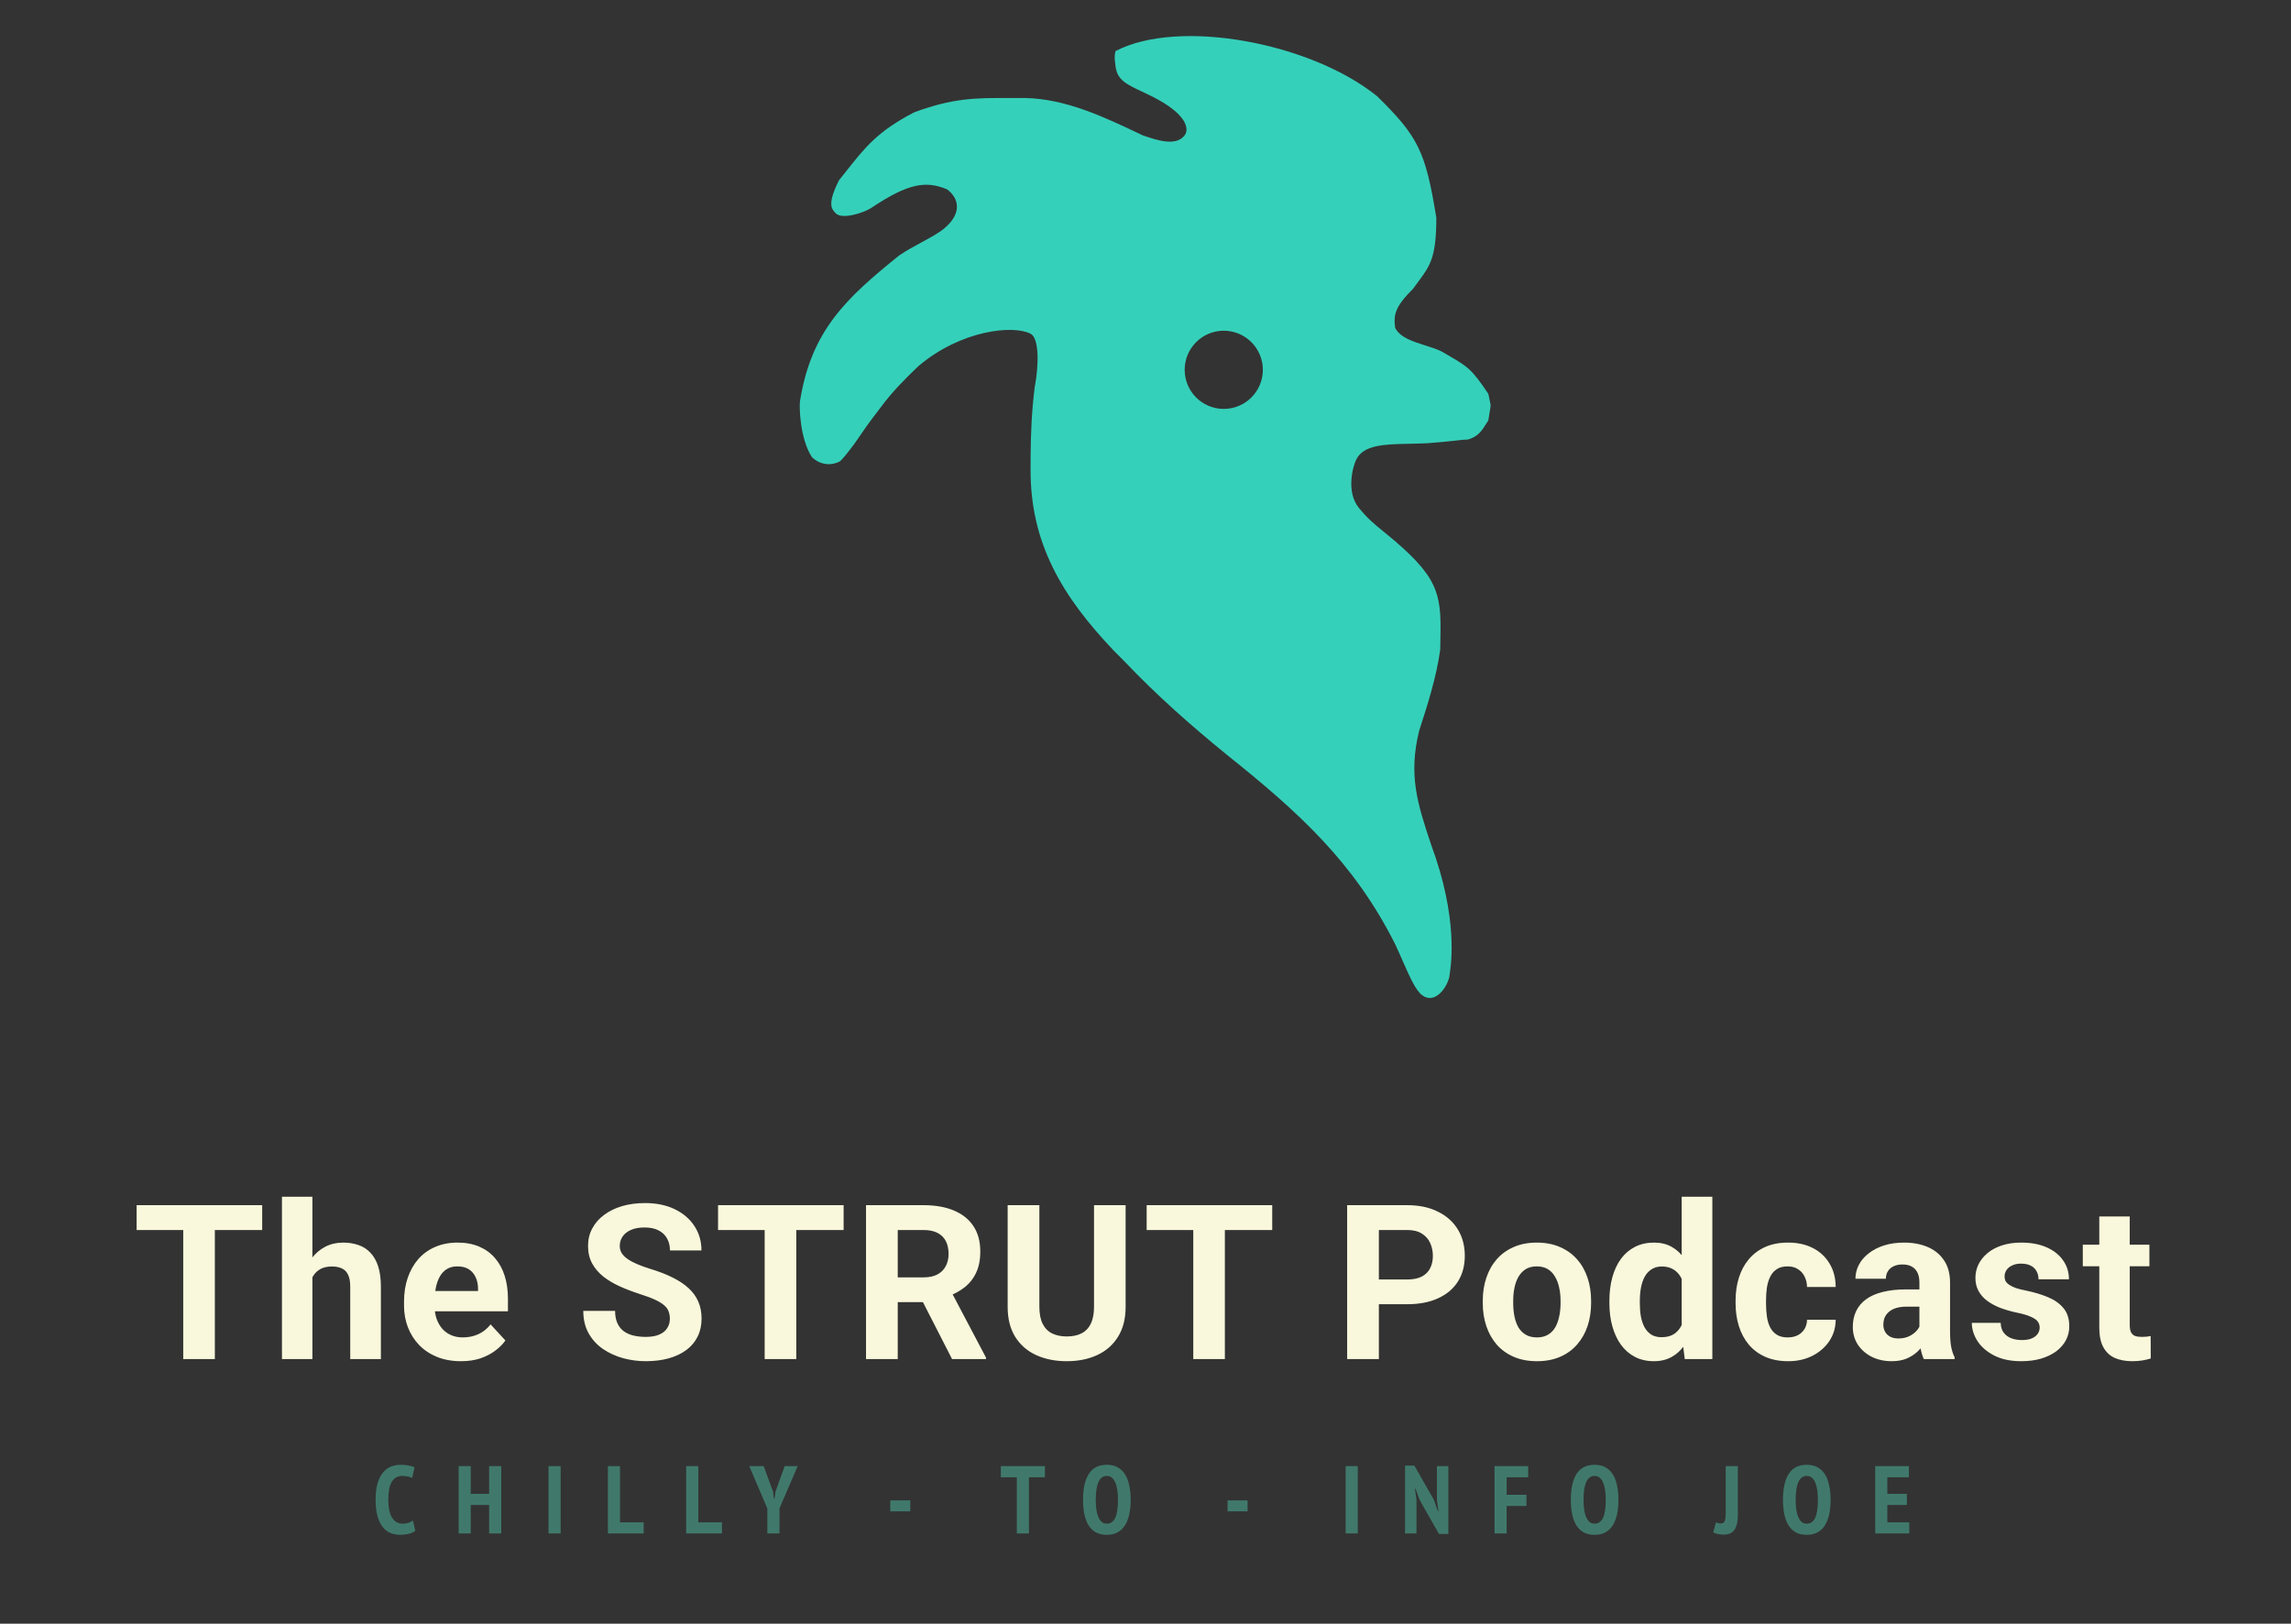 <svg xmlns="http://www.w3.org/2000/svg" width="381" height="270" viewBox="0 0 381 270" fill="none"><rect x="0" y="0" width="381" height="270" fill="#333333" stroke="none"/><path fill-rule="evenodd" clip-rule="evenodd" d="M238.865 36.209C237.083 25.209 235.865 22.709 229.015 15.996C217.956 7.067 196.015 2.996 185.515 8.496C185.29 9.37 185.388 10.021 185.461 10.504C185.49 10.693 185.515 10.856 185.515 10.996C185.774 13.283 187.331 14.014 189.861 15.202C190.373 15.442 190.925 15.702 191.515 15.996C197.515 18.996 197.765 21.496 197.015 22.496C195.585 24.402 192.338 23.291 190.307 22.596C190.207 22.562 190.109 22.528 190.015 22.496L189.921 22.451C183.721 19.493 177.271 16.415 170.426 16.296L167.734 16.295C162.135 16.286 158.515 16.296 152.047 18.67C145.986 21.817 143.918 24.432 140.638 28.581C140.28 29.034 139.908 29.505 139.515 29.996C137.515 33.996 138.297 34.779 139.015 35.496C140.015 36.496 143.515 35.496 145.015 34.496C151.015 30.496 154.015 29.996 157.515 31.496C159.515 32.996 160.015 35.496 157.015 37.996C156.097 38.761 154.728 39.502 153.268 40.293C152.009 40.974 150.681 41.693 149.515 42.496C140.593 49.671 134.92 55.051 133.047 66.67C132.886 67.67 133.047 72.996 135.014 75.996C135.128 76.169 137.014 77.996 139.624 76.758C139.801 76.674 140.624 75.758 141.823 74.156C142.3 73.507 142.757 72.841 143.213 72.175C143.747 71.395 144.282 70.615 144.85 69.862L146.515 67.67C148.375 65.157 150.489 63.02 152.758 60.862C159.85 54.862 168.515 54.012 171.39 55.496C172.839 56.245 172.772 60.734 172.077 64.358C171.59 68.192 171.422 71.963 171.393 75.824L171.39 77.983C171.311 90.304 176.664 99.183 185.151 108.117L187.015 109.996C192.306 115.566 198.051 120.653 204.015 125.496C215.87 134.985 225.114 143.29 232.015 156.996C232.473 157.976 232.892 158.927 233.285 159.819C234.476 162.519 235.43 164.683 236.515 165.496C238.515 166.996 240.515 164.496 241.015 162.496C241.015 162.449 241.033 162.334 241.061 162.153C241.331 160.427 242.54 152.714 238.015 140.496C235.672 133.526 234.212 128.837 236.015 121.496C237.41 117.233 238.917 112.453 239.515 107.996C239.52 107.714 239.525 107.438 239.531 107.168C239.686 99.453 239.744 96.607 232.015 89.996C231.207 89.305 230.547 88.768 229.969 88.298C228.474 87.082 227.531 86.315 226.015 84.496C223.785 81.822 225.015 77.496 225.515 76.496C226.693 73.947 230.228 73.877 234.363 73.794C235.376 73.774 236.425 73.754 237.484 73.695L239.838 73.496L242.105 73.266C243.046 73.141 243.35 73.127 243.651 73.113C243.801 73.106 243.95 73.099 244.177 73.079C245.877 72.54 246.432 71.643 247.298 70.245C247.368 70.132 247.44 70.016 247.515 69.897C247.782 68.078 247.906 67.715 247.888 67.359C247.871 67.05 247.747 66.746 247.515 65.496C244.754 61.356 244.059 60.952 240.759 59.033C240.473 58.867 240.167 58.689 239.838 58.496C239.062 58.085 238.067 57.772 237.042 57.449C234.973 56.797 232.781 56.106 232.015 54.496C231.732 52.283 232.015 50.996 235.015 47.996C235.316 47.575 235.6 47.192 235.868 46.833C237.82 44.209 238.865 42.805 238.865 36.209ZM203.515 67.996C207.105 67.996 210.015 65.086 210.015 61.496C210.015 57.906 207.105 54.996 203.515 54.996C199.925 54.996 197.015 57.906 197.015 61.496C197.015 65.086 199.925 67.996 203.515 67.996Z" fill="#35D0BA"></path><path d="M35.728 200.406V226H30.473V200.406H35.728ZM43.603 200.406V204.537H22.721V200.406H43.603ZM51.952 199V226H46.89V199H51.952ZM51.232 215.822H49.843C49.855 214.498 50.031 213.279 50.37 212.166C50.71 211.041 51.197 210.068 51.829 209.248C52.462 208.416 53.218 207.771 54.097 207.314C54.988 206.857 55.972 206.629 57.05 206.629C57.988 206.629 58.837 206.764 59.599 207.033C60.372 207.291 61.035 207.713 61.585 208.299C62.148 208.873 62.581 209.629 62.886 210.566C63.191 211.504 63.343 212.641 63.343 213.977V226H58.245V213.941C58.245 213.098 58.122 212.436 57.876 211.955C57.642 211.463 57.296 211.117 56.839 210.918C56.394 210.707 55.843 210.602 55.187 210.602C54.46 210.602 53.839 210.736 53.324 211.006C52.82 211.275 52.415 211.65 52.111 212.131C51.806 212.6 51.583 213.15 51.443 213.783C51.302 214.416 51.232 215.096 51.232 215.822ZM76.667 226.352C75.19 226.352 73.866 226.117 72.694 225.648C71.522 225.168 70.526 224.506 69.706 223.662C68.897 222.818 68.276 221.84 67.842 220.727C67.409 219.602 67.192 218.406 67.192 217.141V216.438C67.192 214.996 67.397 213.678 67.807 212.482C68.217 211.287 68.803 210.25 69.565 209.371C70.338 208.492 71.276 207.818 72.377 207.35C73.479 206.869 74.721 206.629 76.104 206.629C77.452 206.629 78.647 206.852 79.69 207.297C80.733 207.742 81.606 208.375 82.309 209.195C83.024 210.016 83.563 211 83.926 212.148C84.29 213.285 84.471 214.551 84.471 215.945V218.055H69.354V214.68H79.497V214.293C79.497 213.59 79.368 212.963 79.11 212.412C78.864 211.85 78.489 211.404 77.985 211.076C77.481 210.748 76.837 210.584 76.051 210.584C75.383 210.584 74.809 210.73 74.329 211.023C73.848 211.316 73.456 211.727 73.151 212.254C72.858 212.781 72.635 213.402 72.483 214.117C72.342 214.82 72.272 215.594 72.272 216.438V217.141C72.272 217.902 72.377 218.605 72.588 219.25C72.811 219.895 73.122 220.451 73.52 220.92C73.93 221.389 74.422 221.752 74.997 222.01C75.583 222.268 76.245 222.396 76.983 222.396C77.897 222.396 78.747 222.221 79.532 221.869C80.329 221.506 81.014 220.961 81.588 220.234L84.049 222.906C83.651 223.48 83.106 224.031 82.415 224.559C81.735 225.086 80.915 225.52 79.954 225.859C78.993 226.188 77.897 226.352 76.667 226.352ZM111.4 219.303C111.4 218.846 111.329 218.436 111.189 218.072C111.06 217.697 110.814 217.357 110.45 217.053C110.087 216.736 109.577 216.426 108.921 216.121C108.265 215.816 107.415 215.5 106.372 215.172C105.212 214.797 104.11 214.375 103.067 213.906C102.036 213.438 101.122 212.893 100.325 212.271C99.54 211.639 98.919 210.906 98.462 210.074C98.017 209.242 97.794 208.275 97.794 207.174C97.794 206.107 98.028 205.141 98.497 204.273C98.966 203.395 99.622 202.645 100.466 202.023C101.31 201.391 102.306 200.904 103.454 200.564C104.614 200.225 105.886 200.055 107.269 200.055C109.155 200.055 110.802 200.395 112.208 201.074C113.614 201.754 114.704 202.686 115.478 203.869C116.263 205.053 116.655 206.406 116.655 207.93H111.417C111.417 207.18 111.259 206.523 110.942 205.961C110.638 205.387 110.169 204.936 109.536 204.607C108.915 204.279 108.13 204.115 107.181 204.115C106.267 204.115 105.505 204.256 104.896 204.537C104.286 204.807 103.829 205.176 103.525 205.645C103.22 206.102 103.067 206.617 103.067 207.191C103.067 207.625 103.173 208.018 103.384 208.369C103.607 208.721 103.935 209.049 104.368 209.354C104.802 209.658 105.335 209.945 105.968 210.215C106.601 210.484 107.333 210.748 108.165 211.006C109.56 211.428 110.784 211.902 111.839 212.43C112.905 212.957 113.796 213.549 114.511 214.205C115.226 214.861 115.765 215.605 116.128 216.438C116.491 217.27 116.673 218.213 116.673 219.268C116.673 220.381 116.456 221.377 116.023 222.256C115.589 223.135 114.962 223.879 114.142 224.488C113.321 225.098 112.343 225.561 111.206 225.877C110.069 226.193 108.798 226.352 107.392 226.352C106.126 226.352 104.878 226.188 103.648 225.859C102.417 225.52 101.298 225.01 100.29 224.33C99.294 223.65 98.497 222.783 97.9 221.729C97.302 220.674 97.003 219.426 97.003 217.984H102.294C102.294 218.781 102.417 219.455 102.663 220.006C102.909 220.557 103.255 221.002 103.7 221.342C104.157 221.682 104.696 221.928 105.317 222.08C105.95 222.232 106.642 222.309 107.392 222.309C108.306 222.309 109.056 222.18 109.642 221.922C110.239 221.664 110.679 221.307 110.96 220.85C111.253 220.393 111.4 219.877 111.4 219.303ZM132.422 200.406V226H127.166V200.406H132.422ZM140.297 200.406V204.537H119.414V200.406H140.297ZM144.023 200.406H153.568C155.525 200.406 157.207 200.699 158.613 201.285C160.031 201.871 161.121 202.738 161.882 203.887C162.644 205.035 163.025 206.447 163.025 208.123C163.025 209.494 162.791 210.672 162.322 211.656C161.865 212.629 161.215 213.443 160.371 214.1C159.539 214.744 158.56 215.26 157.435 215.646L155.765 216.525H147.468L147.433 212.412H153.603C154.529 212.412 155.297 212.248 155.906 211.92C156.515 211.592 156.972 211.135 157.277 210.549C157.593 209.963 157.752 209.283 157.752 208.51C157.752 207.689 157.599 206.98 157.295 206.383C156.99 205.785 156.527 205.328 155.906 205.012C155.285 204.695 154.506 204.537 153.568 204.537H149.297V226H144.023V200.406ZM158.332 226L152.496 214.592L158.068 214.557L163.974 225.754V226H158.332ZM181.938 200.406H187.194V217.316C187.194 219.285 186.772 220.943 185.929 222.291C185.097 223.639 183.942 224.652 182.466 225.332C181.001 226.012 179.313 226.352 177.403 226.352C175.493 226.352 173.794 226.012 172.306 225.332C170.829 224.652 169.669 223.639 168.825 222.291C167.993 220.943 167.577 219.285 167.577 217.316V200.406H172.851V217.316C172.851 218.465 173.032 219.402 173.395 220.129C173.759 220.855 174.28 221.389 174.96 221.729C175.651 222.068 176.466 222.238 177.403 222.238C178.364 222.238 179.179 222.068 179.847 221.729C180.526 221.389 181.042 220.855 181.394 220.129C181.757 219.402 181.938 218.465 181.938 217.316V200.406ZM203.699 200.406V226H198.444V200.406H203.699ZM211.574 200.406V204.537H190.692V200.406H211.574ZM234.003 216.877H227.481V212.764H234.003C235.011 212.764 235.831 212.6 236.464 212.271C237.096 211.932 237.559 211.463 237.852 210.865C238.145 210.268 238.292 209.594 238.292 208.844C238.292 208.082 238.145 207.373 237.852 206.717C237.559 206.061 237.096 205.533 236.464 205.135C235.831 204.736 235.011 204.537 234.003 204.537H229.309V226H224.036V200.406H234.003C236.007 200.406 237.723 200.77 239.153 201.496C240.595 202.211 241.696 203.201 242.458 204.467C243.22 205.732 243.6 207.18 243.6 208.809C243.6 210.461 243.22 211.891 242.458 213.098C241.696 214.305 240.595 215.236 239.153 215.893C237.723 216.549 236.007 216.877 234.003 216.877ZM246.588 216.684V216.314C246.588 214.92 246.787 213.637 247.186 212.465C247.584 211.281 248.164 210.256 248.926 209.389C249.688 208.521 250.625 207.848 251.738 207.367C252.852 206.875 254.129 206.629 255.57 206.629C257.012 206.629 258.295 206.875 259.42 207.367C260.545 207.848 261.488 208.521 262.25 209.389C263.024 210.256 263.609 211.281 264.008 212.465C264.406 213.637 264.606 214.92 264.606 216.314V216.684C264.606 218.066 264.406 219.35 264.008 220.533C263.609 221.705 263.024 222.73 262.25 223.609C261.488 224.477 260.551 225.15 259.438 225.631C258.324 226.111 257.047 226.352 255.606 226.352C254.164 226.352 252.881 226.111 251.756 225.631C250.643 225.15 249.699 224.477 248.926 223.609C248.164 222.73 247.584 221.705 247.186 220.533C246.787 219.35 246.588 218.066 246.588 216.684ZM251.65 216.314V216.684C251.65 217.48 251.721 218.225 251.861 218.916C252.002 219.607 252.225 220.217 252.529 220.744C252.846 221.26 253.256 221.664 253.76 221.957C254.264 222.25 254.879 222.396 255.606 222.396C256.309 222.396 256.912 222.25 257.416 221.957C257.92 221.664 258.324 221.26 258.629 220.744C258.934 220.217 259.156 219.607 259.297 218.916C259.449 218.225 259.525 217.48 259.525 216.684V216.314C259.525 215.541 259.449 214.814 259.297 214.135C259.156 213.443 258.928 212.834 258.611 212.307C258.307 211.768 257.902 211.346 257.399 211.041C256.895 210.736 256.285 210.584 255.57 210.584C254.856 210.584 254.246 210.736 253.742 211.041C253.25 211.346 252.846 211.768 252.529 212.307C252.225 212.834 252.002 213.443 251.861 214.135C251.721 214.814 251.65 215.541 251.65 216.314ZM279.669 221.852V199H284.767V226H280.179L279.669 221.852ZM267.646 216.719V216.35C267.646 214.896 267.81 213.578 268.138 212.395C268.466 211.199 268.947 210.174 269.579 209.318C270.212 208.463 270.992 207.801 271.917 207.332C272.843 206.863 273.898 206.629 275.081 206.629C276.195 206.629 277.167 206.863 277.999 207.332C278.843 207.801 279.558 208.469 280.144 209.336C280.742 210.191 281.222 211.205 281.585 212.377C281.949 213.537 282.212 214.809 282.376 216.191V217C282.212 218.324 281.949 219.555 281.585 220.691C281.222 221.828 280.742 222.824 280.144 223.68C279.558 224.523 278.843 225.18 277.999 225.648C277.156 226.117 276.171 226.352 275.046 226.352C273.863 226.352 272.808 226.111 271.882 225.631C270.968 225.15 270.195 224.477 269.562 223.609C268.941 222.742 268.466 221.723 268.138 220.551C267.81 219.379 267.646 218.102 267.646 216.719ZM272.708 216.35V216.719C272.708 217.504 272.767 218.236 272.884 218.916C273.013 219.596 273.218 220.199 273.499 220.727C273.792 221.242 274.167 221.646 274.624 221.939C275.093 222.221 275.661 222.361 276.329 222.361C277.197 222.361 277.911 222.168 278.474 221.781C279.036 221.383 279.464 220.838 279.757 220.146C280.062 219.455 280.238 218.658 280.285 217.756V215.453C280.249 214.715 280.144 214.053 279.968 213.467C279.804 212.869 279.558 212.359 279.23 211.938C278.913 211.516 278.515 211.188 278.035 210.953C277.566 210.719 277.009 210.602 276.365 210.602C275.708 210.602 275.146 210.754 274.677 211.059C274.208 211.352 273.827 211.756 273.535 212.271C273.253 212.787 273.042 213.396 272.902 214.1C272.773 214.791 272.708 215.541 272.708 216.35ZM297.299 222.396C297.921 222.396 298.471 222.279 298.952 222.045C299.432 221.799 299.807 221.459 300.077 221.025C300.358 220.58 300.505 220.059 300.516 219.461H305.28C305.268 220.797 304.911 221.986 304.208 223.029C303.505 224.061 302.561 224.875 301.378 225.473C300.194 226.059 298.87 226.352 297.405 226.352C295.928 226.352 294.639 226.105 293.538 225.613C292.448 225.121 291.54 224.441 290.813 223.574C290.087 222.695 289.542 221.676 289.178 220.516C288.815 219.344 288.633 218.09 288.633 216.754V216.244C288.633 214.896 288.815 213.643 289.178 212.482C289.542 211.311 290.087 210.291 290.813 209.424C291.54 208.545 292.448 207.859 293.538 207.367C294.628 206.875 295.905 206.629 297.37 206.629C298.928 206.629 300.294 206.928 301.465 207.525C302.649 208.123 303.575 208.979 304.243 210.092C304.922 211.193 305.268 212.5 305.28 214.012H300.516C300.505 213.379 300.37 212.805 300.112 212.289C299.866 211.773 299.503 211.363 299.022 211.059C298.553 210.742 297.973 210.584 297.282 210.584C296.544 210.584 295.94 210.742 295.471 211.059C295.003 211.363 294.639 211.785 294.381 212.324C294.124 212.852 293.942 213.455 293.837 214.135C293.743 214.803 293.696 215.506 293.696 216.244V216.754C293.696 217.492 293.743 218.201 293.837 218.881C293.93 219.561 294.106 220.164 294.364 220.691C294.633 221.219 295.003 221.635 295.471 221.939C295.94 222.244 296.549 222.396 297.299 222.396ZM319.201 221.711V213.238C319.201 212.629 319.101 212.107 318.902 211.674C318.703 211.229 318.392 210.883 317.971 210.637C317.56 210.391 317.027 210.268 316.371 210.268C315.809 210.268 315.322 210.367 314.912 210.566C314.502 210.754 314.185 211.029 313.963 211.393C313.74 211.744 313.629 212.16 313.629 212.641H308.566C308.566 211.832 308.754 211.064 309.129 210.338C309.504 209.611 310.049 208.973 310.764 208.422C311.478 207.859 312.328 207.42 313.312 207.104C314.309 206.787 315.422 206.629 316.652 206.629C318.129 206.629 319.441 206.875 320.59 207.367C321.738 207.859 322.641 208.598 323.297 209.582C323.965 210.566 324.299 211.797 324.299 213.273V221.412C324.299 222.455 324.363 223.311 324.492 223.979C324.621 224.635 324.809 225.209 325.055 225.701V226H319.939C319.693 225.484 319.506 224.84 319.377 224.066C319.26 223.281 319.201 222.496 319.201 221.711ZM319.869 214.416L319.904 217.281H317.074C316.406 217.281 315.826 217.357 315.334 217.51C314.842 217.662 314.437 217.879 314.121 218.16C313.805 218.43 313.57 218.746 313.418 219.109C313.277 219.473 313.207 219.871 313.207 220.305C313.207 220.738 313.307 221.131 313.506 221.482C313.705 221.822 313.992 222.092 314.367 222.291C314.742 222.479 315.182 222.572 315.685 222.572C316.447 222.572 317.109 222.42 317.672 222.115C318.234 221.811 318.668 221.436 318.973 220.99C319.289 220.545 319.453 220.123 319.465 219.725L320.801 221.869C320.613 222.35 320.355 222.848 320.027 223.363C319.711 223.879 319.307 224.365 318.814 224.822C318.322 225.268 317.73 225.637 317.039 225.93C316.348 226.211 315.527 226.352 314.578 226.352C313.371 226.352 312.275 226.111 311.291 225.631C310.318 225.139 309.545 224.465 308.971 223.609C308.408 222.742 308.127 221.758 308.127 220.656C308.127 219.66 308.314 218.775 308.689 218.002C309.064 217.229 309.615 216.578 310.342 216.051C311.08 215.512 312 215.107 313.101 214.838C314.203 214.557 315.48 214.416 316.934 214.416H319.869ZM339.204 220.744C339.204 220.381 339.099 220.053 338.888 219.76C338.677 219.467 338.284 219.197 337.71 218.951C337.148 218.693 336.333 218.459 335.267 218.248C334.306 218.037 333.409 217.773 332.577 217.457C331.757 217.129 331.042 216.736 330.433 216.279C329.835 215.822 329.366 215.283 329.027 214.662C328.687 214.029 328.517 213.309 328.517 212.5C328.517 211.703 328.687 210.953 329.027 210.25C329.378 209.547 329.876 208.926 330.521 208.387C331.177 207.836 331.974 207.408 332.911 207.104C333.861 206.787 334.927 206.629 336.111 206.629C337.763 206.629 339.181 206.893 340.364 207.42C341.56 207.947 342.474 208.674 343.107 209.6C343.751 210.514 344.073 211.557 344.073 212.729H339.011C339.011 212.236 338.905 211.797 338.695 211.41C338.495 211.012 338.179 210.701 337.745 210.479C337.323 210.244 336.773 210.127 336.093 210.127C335.53 210.127 335.044 210.227 334.634 210.426C334.224 210.613 333.907 210.871 333.685 211.199C333.474 211.516 333.368 211.867 333.368 212.254C333.368 212.547 333.427 212.811 333.544 213.045C333.673 213.268 333.878 213.473 334.159 213.66C334.441 213.848 334.804 214.023 335.249 214.188C335.706 214.34 336.269 214.48 336.937 214.609C338.308 214.891 339.532 215.26 340.611 215.717C341.689 216.162 342.544 216.771 343.177 217.545C343.81 218.307 344.126 219.309 344.126 220.551C344.126 221.395 343.939 222.168 343.564 222.871C343.189 223.574 342.65 224.189 341.946 224.717C341.243 225.232 340.4 225.637 339.415 225.93C338.443 226.211 337.347 226.352 336.128 226.352C334.359 226.352 332.859 226.035 331.628 225.402C330.409 224.77 329.484 223.967 328.851 222.994C328.23 222.01 327.919 221.002 327.919 219.971H332.718C332.741 220.662 332.917 221.219 333.245 221.641C333.585 222.062 334.013 222.367 334.529 222.555C335.056 222.742 335.624 222.836 336.234 222.836C336.89 222.836 337.435 222.748 337.868 222.572C338.302 222.385 338.63 222.139 338.853 221.834C339.087 221.518 339.204 221.154 339.204 220.744ZM357.45 206.98V210.566H346.375V206.98H357.45ZM349.118 202.287H354.18V220.27C354.18 220.82 354.25 221.242 354.391 221.535C354.543 221.828 354.766 222.033 355.059 222.15C355.352 222.256 355.721 222.309 356.166 222.309C356.483 222.309 356.764 222.297 357.01 222.273C357.268 222.238 357.485 222.203 357.661 222.168L357.678 225.895C357.245 226.035 356.776 226.146 356.272 226.229C355.768 226.311 355.211 226.352 354.602 226.352C353.489 226.352 352.516 226.17 351.684 225.807C350.864 225.432 350.231 224.834 349.786 224.014C349.34 223.193 349.118 222.115 349.118 220.779V202.287Z" fill="#F9F8DC"></path><path d="M69.072 254.552C68.795 254.787 68.421 254.957 67.952 255.064C67.493 255.171 67.035 255.224 66.576 255.224C66 255.224 65.461 255.128 64.96 254.936C64.469 254.733 64.037 254.403 63.664 253.944C63.291 253.485 62.997 252.883 62.784 252.136C62.571 251.389 62.464 250.472 62.464 249.384C62.464 248.253 62.581 247.315 62.816 246.568C63.061 245.821 63.376 245.229 63.76 244.792C64.155 244.344 64.603 244.029 65.104 243.848C65.605 243.667 66.112 243.576 66.624 243.576C67.147 243.576 67.6 243.619 67.984 243.704C68.379 243.789 68.699 243.885 68.944 243.992L68.544 245.768C68.341 245.661 68.101 245.581 67.824 245.528C67.557 245.464 67.237 245.432 66.864 245.432C66.128 245.432 65.563 245.752 65.168 246.392C64.773 247.032 64.576 248.035 64.576 249.4C64.576 249.987 64.619 250.525 64.704 251.016C64.8 251.496 64.944 251.912 65.136 252.264C65.339 252.616 65.589 252.888 65.888 253.08C66.197 253.272 66.565 253.368 66.992 253.368C67.365 253.368 67.685 253.32 67.952 253.224C68.219 253.117 68.459 252.995 68.672 252.856L69.072 254.552ZM81.344 250.264H78.288V255H76.272V243.8H78.288V248.408H81.344V243.8H83.361V255H81.344V250.264ZM91.22 243.8H93.236V255H91.22V243.8ZM107.048 255H101.096V243.8H103.112V253.144H107.048V255ZM120.069 255H114.117V243.8H116.133V253.144H120.069V255ZM127.613 250.84L124.605 243.8H127.005L128.557 248.04L128.717 249.256H128.797L128.973 248.008L130.493 243.8H132.653L129.629 250.824V255H127.613V250.84ZM148.056 249.496H151.384V251.32H148.056V249.496ZM173.772 245.656H171.116V255H169.1V245.656H166.444V243.8H173.772V245.656ZM180.114 249.4C180.114 247.501 180.439 246.056 181.09 245.064C181.741 244.072 182.733 243.576 184.066 243.576C184.759 243.576 185.357 243.715 185.858 243.992C186.359 244.259 186.77 244.648 187.09 245.16C187.41 245.661 187.645 246.275 187.794 247C187.954 247.715 188.034 248.515 188.034 249.4C188.034 251.299 187.698 252.744 187.026 253.736C186.365 254.728 185.378 255.224 184.066 255.224C183.362 255.224 182.759 255.091 182.258 254.824C181.767 254.547 181.362 254.157 181.042 253.656C180.722 253.144 180.487 252.531 180.338 251.816C180.189 251.091 180.114 250.285 180.114 249.4ZM182.226 249.4C182.226 249.965 182.258 250.493 182.322 250.984C182.386 251.464 182.493 251.88 182.642 252.232C182.791 252.584 182.978 252.861 183.202 253.064C183.437 253.267 183.725 253.368 184.066 253.368C184.685 253.368 185.149 253.053 185.458 252.424C185.767 251.795 185.922 250.787 185.922 249.4C185.922 248.856 185.89 248.344 185.826 247.864C185.762 247.373 185.655 246.952 185.506 246.6C185.367 246.237 185.181 245.955 184.946 245.752C184.711 245.539 184.418 245.432 184.066 245.432C182.839 245.432 182.226 246.755 182.226 249.4ZM204.147 249.496H207.475V251.32H204.147V249.496ZM223.787 243.8H225.803V255H223.787V243.8ZM236.128 249.496L235.392 247.528H235.312L235.568 249.464V255H233.664V243.72H235.216L238.432 249.352L239.12 251.288H239.216L238.96 249.384V243.8H240.864V255.08H239.312L236.128 249.496ZM248.544 243.8H254.144V245.656H250.56V248.568H253.856V250.424H250.56V255H248.544V243.8ZM261.232 249.4C261.232 247.501 261.557 246.056 262.208 245.064C262.858 244.072 263.85 243.576 265.184 243.576C265.877 243.576 266.474 243.715 266.976 243.992C267.477 244.259 267.888 244.648 268.208 245.16C268.528 245.661 268.762 246.275 268.912 247C269.072 247.715 269.152 248.515 269.152 249.4C269.152 251.299 268.816 252.744 268.144 253.736C267.482 254.728 266.496 255.224 265.184 255.224C264.48 255.224 263.877 255.091 263.376 254.824C262.885 254.547 262.48 254.157 262.16 253.656C261.84 253.144 261.605 252.531 261.456 251.816C261.306 251.091 261.232 250.285 261.232 249.4ZM263.344 249.4C263.344 249.965 263.376 250.493 263.44 250.984C263.504 251.464 263.61 251.88 263.76 252.232C263.909 252.584 264.096 252.861 264.32 253.064C264.554 253.267 264.842 253.368 265.184 253.368C265.802 253.368 266.266 253.053 266.576 252.424C266.885 251.795 267.04 250.787 267.04 249.4C267.04 248.856 267.008 248.344 266.944 247.864C266.88 247.373 266.773 246.952 266.624 246.6C266.485 246.237 266.298 245.955 266.064 245.752C265.829 245.539 265.536 245.432 265.184 245.432C263.957 245.432 263.344 246.755 263.344 249.4ZM286.993 243.8H289.009V251.944C289.009 252.435 288.966 252.883 288.881 253.288C288.806 253.683 288.678 254.024 288.497 254.312C288.316 254.589 288.076 254.808 287.777 254.968C287.478 255.117 287.105 255.192 286.657 255.192C286.348 255.192 286.038 255.16 285.729 255.096C285.43 255.032 285.158 254.941 284.913 254.824L285.377 253.128C285.601 253.267 285.862 253.336 286.161 253.336C286.534 253.336 286.764 253.181 286.849 252.872C286.945 252.552 286.993 252.099 286.993 251.512V243.8ZM296.514 249.4C296.514 247.501 296.839 246.056 297.49 245.064C298.141 244.072 299.133 243.576 300.466 243.576C301.159 243.576 301.757 243.715 302.258 243.992C302.759 244.259 303.17 244.648 303.49 245.16C303.81 245.661 304.045 246.275 304.194 247C304.354 247.715 304.434 248.515 304.434 249.4C304.434 251.299 304.098 252.744 303.426 253.736C302.765 254.728 301.778 255.224 300.466 255.224C299.762 255.224 299.159 255.091 298.658 254.824C298.167 254.547 297.762 254.157 297.442 253.656C297.122 253.144 296.887 252.531 296.738 251.816C296.589 251.091 296.514 250.285 296.514 249.4ZM298.626 249.4C298.626 249.965 298.658 250.493 298.722 250.984C298.786 251.464 298.893 251.88 299.042 252.232C299.191 252.584 299.378 252.861 299.602 253.064C299.837 253.267 300.125 253.368 300.466 253.368C301.085 253.368 301.549 253.053 301.858 252.424C302.167 251.795 302.322 250.787 302.322 249.4C302.322 248.856 302.29 248.344 302.226 247.864C302.162 247.373 302.055 246.952 301.906 246.6C301.767 246.237 301.581 245.955 301.346 245.752C301.111 245.539 300.818 245.432 300.466 245.432C299.239 245.432 298.626 246.755 298.626 249.4ZM311.854 243.8H317.454V245.656H313.87V248.408H317.118V250.264H313.87V253.144H317.518V255H311.854V243.8Z" fill="#40796B"></path></svg>